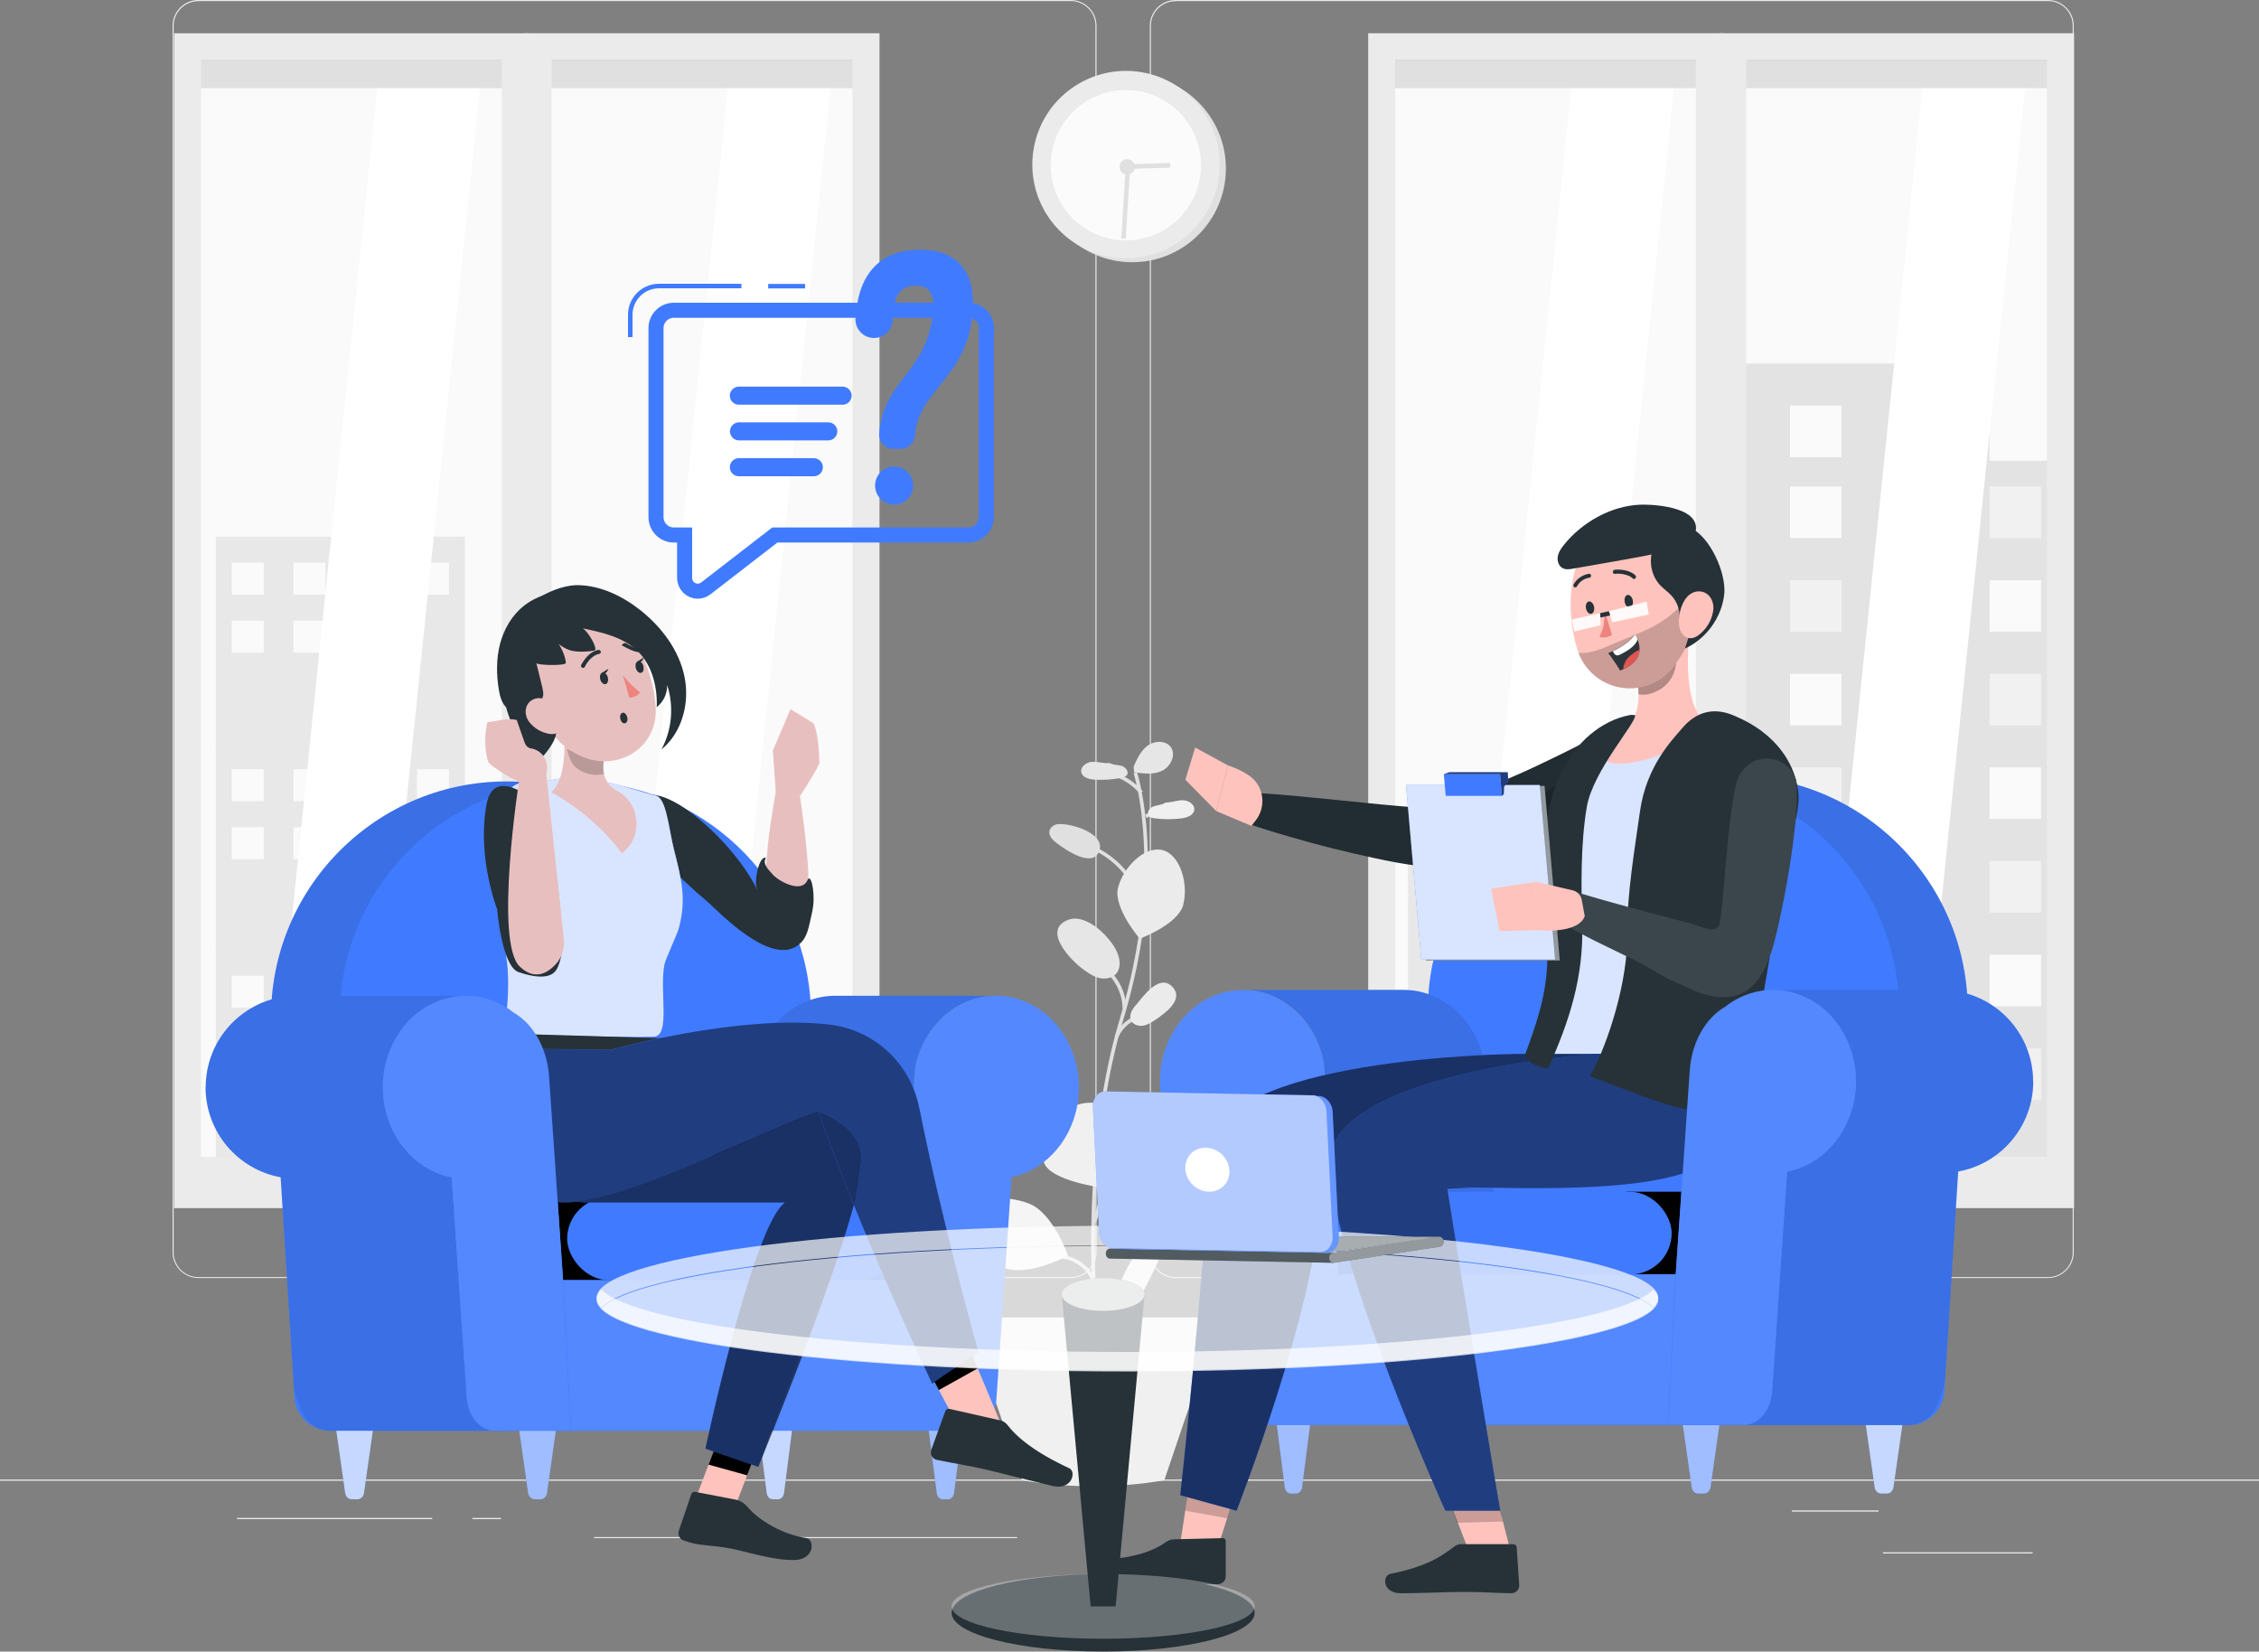 <?xml version="1.0" encoding="UTF-8"?><svg id="Layer_2" xmlns="http://www.w3.org/2000/svg" viewBox="0 0 150 109.65"><rect x="0" y="0" width="150" height="109.65" fill="#808080" stroke="none"/><defs><style>.cls-1{fill:#f0f0f0;}.cls-2,.cls-3,.cls-4,.cls-5,.cls-6,.cls-7,.cls-8,.cls-9,.cls-10{fill:#fff;}.cls-11{fill:#fafafa;}.cls-3{opacity:.9;}.cls-12,.cls-6{opacity:.5;}.cls-13,.cls-10{opacity:.6;}.cls-14{fill:#f5f5f5;}.cls-4,.cls-15{opacity:.3;}.cls-16,.cls-17,.cls-9{opacity:.2;}.cls-5,.cls-18{opacity:.1;}.cls-19{fill:#e8bfbf;}.cls-20{fill:#e0e0e0;}.cls-21{fill:#de5753;}.cls-7{opacity:.8;}.cls-8{opacity:.7;}.cls-22{fill:#e6e6e6;}.cls-23{fill:#ed847e;}.cls-17,.cls-15{isolation:isolate;}.cls-24{fill:#ebebeb;}.cls-25{fill:#407bff;}.cls-26{fill:#2e353a;}.cls-27{fill:#ffc3bd;}.cls-28{fill:#263238;}.cls-29{fill:none;stroke:#407bff;stroke-miterlimit:10;}</style></defs><g id="Plan"><g><rect class="cls-24" x="125.03" y="103.06" width="9.94" height=".08"/><rect class="cls-24" x="96.76" y="103.88" width="2.61" height=".07"/><rect class="cls-24" x="118.98" y="100.28" width="5.76" height=".08"/><rect class="cls-24" x="15.74" y="100.78" width="12.96" height=".08"/><rect class="cls-24" x="31.37" y="100.78" width="1.9" height=".08"/><rect class="cls-24" x="39.44" y="102.05" width="28.1" height=".07"/><path class="cls-24" d="m71.1,84.85H13.17c-.94,0-1.71-.77-1.71-1.71V1.71c0-.94.77-1.71,1.71-1.71h57.93c.94,0,1.71.77,1.71,1.71v81.43c0,.94-.77,1.71-1.71,1.71ZM13.17.08c-.9,0-1.64.73-1.64,1.64v81.43c0,.9.73,1.64,1.64,1.64h57.93c.9,0,1.64-.73,1.64-1.64V1.71c0-.9-.73-1.64-1.64-1.64H13.17Z"/><path class="cls-24" d="m135.99,84.85h-57.93c-.94,0-1.71-.77-1.71-1.71V1.71c0-.94.77-1.71,1.71-1.71h57.93c.94,0,1.71.77,1.71,1.71v81.43c0,.94-.77,1.71-1.71,1.71ZM78.06.08c-.9,0-1.64.73-1.64,1.64v81.43c0,.9.73,1.64,1.64,1.64h57.93c.9,0,1.64-.73,1.64-1.64V1.71c0-.9-.73-1.64-1.64-1.64h-57.93Z"/><rect class="cls-24" y="98.23" width="150" height=".08"/><rect class="cls-11" x="115.32" y="4.93" width="21.38" height="72.51"/><rect class="cls-20" x="110.52" y="30.59" width="26.72" height="46.21"/><polygon class="cls-20" points="115.65 24.14 115.65 35.73 117.76 35.73 130 35.73 132.11 35.73 132.11 24.14 115.65 24.14"/><rect class="cls-11" x="112.23" y="32.3" width="3.42" height="3.42"/><rect class="cls-11" x="118.86" y="32.3" width="3.42" height="3.42"/><rect class="cls-11" x="125.48" y="32.3" width="3.42" height="3.42"/><rect class="cls-1" x="132.11" y="32.3" width="3.42" height="3.42"/><rect class="cls-1" x="112.23" y="38.52" width="3.42" height="3.42"/><rect class="cls-1" x="118.86" y="38.52" width="3.42" height="3.42"/><rect class="cls-11" x="125.48" y="38.52" width="3.42" height="3.42"/><rect class="cls-11" x="132.11" y="38.52" width="3.42" height="3.42"/><rect class="cls-1" x="112.23" y="44.74" width="3.42" height="3.42"/><rect class="cls-11" x="118.86" y="44.74" width="3.42" height="3.42"/><rect class="cls-11" x="125.48" y="44.74" width="3.42" height="3.42"/><rect class="cls-11" x="118.86" y="26.93" width="3.42" height="3.42"/><rect class="cls-1" x="125.48" y="26.93" width="3.42" height="3.42"/><rect class="cls-1" x="132.11" y="44.74" width="3.42" height="3.42"/><rect class="cls-11" x="112.23" y="50.95" width="3.42" height="3.42"/><rect class="cls-1" x="118.86" y="50.95" width="3.42" height="3.42"/><rect class="cls-1" x="125.48" y="50.95" width="3.42" height="3.42"/><rect class="cls-11" x="132.11" y="50.95" width="3.42" height="3.42"/><rect class="cls-1" x="112.23" y="57.17" width="3.42" height="3.42"/><rect class="cls-11" x="118.86" y="57.17" width="3.42" height="3.42"/><rect class="cls-11" x="125.48" y="57.17" width="3.42" height="3.42"/><rect class="cls-1" x="132.11" y="57.17" width="3.42" height="3.42"/><rect class="cls-1" x="112.23" y="63.39" width="3.42" height="3.42"/><rect class="cls-11" x="118.86" y="63.39" width="3.42" height="3.42"/><rect class="cls-1" x="125.48" y="63.39" width="3.42" height="3.42"/><rect class="cls-11" x="132.11" y="63.39" width="3.42" height="3.42"/><rect class="cls-11" x="112.23" y="69.61" width="3.42" height="3.42"/><rect class="cls-11" x="118.86" y="69.61" width="3.42" height="3.42"/><rect class="cls-1" x="125.48" y="69.61" width="3.42" height="3.42"/><rect class="cls-1" x="132.11" y="69.61" width="3.42" height="3.42"/><rect class="cls-5" x="115.28" y="4.93" width="21.38" height="72.51"/><polygon class="cls-2" points="134.56 4.93 127.75 4.93 120.29 77.44 127.11 77.44 134.56 4.93"/><rect class="cls-20" x="115.14" y="4.01" width="21.73" height="1.84"/><rect class="cls-24" x="115.14" y="76.81" width="21.73" height="1.84"/><path class="cls-24" d="m137.72,80.21h-23.56V2.21h23.56v78Zm-21.77-1.8h19.97V4.01h-19.97v74.41Z"/><rect class="cls-11" x="92.01" y="4.93" width="21.38" height="72.51"/><rect class="cls-22" x="93.49" y="54.63" width="18.28" height="22.43"/><polygon class="cls-22" points="110.17 57.11 105.92 57.11 104.75 57.11 103.58 57.11 103.58 59.45 104.75 59.45 105.92 59.45 110.17 59.45 110.17 57.11"/><polygon class="cls-11" points="110.17 61.65 105.92 61.65 104.75 61.65 103.58 61.65 103.58 63.99 104.75 63.99 105.92 63.99 110.17 63.99 110.17 61.65"/><polygon class="cls-22" points="110.17 66.18 105.92 66.18 104.75 66.18 103.58 66.18 103.58 68.52 104.75 68.52 105.92 68.52 110.17 68.52 110.17 66.18"/><polygon class="cls-11" points="110.17 70.71 105.92 70.71 104.11 70.71 103.58 70.71 103.58 73.05 104.11 73.05 105.92 73.05 110.17 73.05 110.17 70.71"/><polygon class="cls-11" points="101.67 57.11 97.42 57.11 96.25 57.11 95.08 57.11 95.08 59.45 96.25 59.45 97.42 59.45 101.67 59.45 101.67 57.11"/><polygon class="cls-11" points="101.67 61.65 97.42 61.65 95.77 61.65 95.08 61.65 95.08 63.99 95.77 63.99 97.42 63.99 101.67 63.99 101.67 61.65"/><polygon class="cls-22" points="101.67 66.18 97.42 66.18 96.25 66.18 95.08 66.18 95.08 68.52 96.25 68.52 97.42 68.52 101.67 68.52 101.67 66.18"/><polygon class="cls-11" points="101.67 70.71 97.42 70.71 96.25 70.71 95.08 70.71 95.08 73.05 96.25 73.05 97.42 73.05 101.67 73.05 101.67 70.71"/><rect class="cls-5" x="91.94" y="4.93" width="21.38" height="72.51"/><polygon class="cls-2" points="111.25 4.93 104.43 4.93 96.98 77.44 103.79 77.44 111.25 4.93"/><rect class="cls-20" x="91.83" y="4.01" width="21.73" height="1.84"/><rect class="cls-24" x="91.83" y="76.81" width="21.73" height="1.84"/><path class="cls-24" d="m114.41,80.21h-23.56V2.21h23.56v78Zm-21.77-1.8h19.97V4.01h-19.97v74.41Z"/><rect class="cls-11" x="36" y="4.93" width="21.38" height="72.51"/><rect class="cls-5" x="35.96" y="4.93" width="21.38" height="72.51"/><polygon class="cls-2" points="55.24 4.93 48.43 4.93 40.97 77.44 47.79 77.44 55.24 4.93"/><rect class="cls-20" x="35.82" y="4.01" width="21.73" height="1.84"/><rect class="cls-24" x="35.82" y="76.81" width="21.73" height="1.84"/><path class="cls-24" d="m58.4,80.21h-23.56V2.21h23.56v78Zm-21.77-1.8h19.97V4.01h-19.97v74.41Z"/><rect class="cls-11" x="12.72" y="4.93" width="21.38" height="72.51"/><rect class="cls-22" x="14.33" y="35.63" width="16.54" height="13.88"/><rect class="cls-11" x="15.39" y="37.36" width="2.12" height="2.12"/><rect class="cls-11" x="19.49" y="37.36" width="2.12" height="2.12"/><rect class="cls-11" x="23.59" y="37.36" width="2.12" height="2.12"/><rect class="cls-11" x="27.69" y="37.36" width="2.12" height="2.12"/><rect class="cls-11" x="15.39" y="41.21" width="2.12" height="2.12"/><rect class="cls-11" x="19.49" y="41.21" width="2.12" height="2.12"/><rect class="cls-11" x="23.59" y="41.21" width="2.12" height="2.12"/><rect class="cls-22" x="27.69" y="41.21" width="2.12" height="2.12"/><rect class="cls-22" x="15.39" y="45.06" width="2.12" height="2.12"/><rect class="cls-22" x="19.49" y="45.06" width="2.12" height="2.12"/><rect class="cls-11" x="23.59" y="45.06" width="2.12" height="2.12"/><rect class="cls-22" x="27.69" y="45.06" width="2.12" height="2.12"/><rect class="cls-22" x="14.33" y="49.34" width="16.54" height="13.88"/><rect class="cls-11" x="15.39" y="51.07" width="2.12" height="2.12"/><rect class="cls-11" x="19.49" y="51.07" width="2.12" height="2.12"/><rect class="cls-11" x="23.59" y="51.07" width="2.12" height="2.12"/><rect class="cls-11" x="27.69" y="51.07" width="2.12" height="2.12"/><rect class="cls-11" x="15.39" y="54.92" width="2.12" height="2.12"/><rect class="cls-11" x="19.49" y="54.92" width="2.12" height="2.12"/><rect class="cls-11" x="23.59" y="54.92" width="2.12" height="2.12"/><rect class="cls-22" x="27.69" y="54.92" width="2.12" height="2.12"/><rect class="cls-22" x="15.39" y="58.77" width="2.12" height="2.12"/><rect class="cls-22" x="19.49" y="58.77" width="2.12" height="2.12"/><rect class="cls-11" x="23.59" y="58.77" width="2.12" height="2.12"/><rect class="cls-22" x="27.69" y="58.77" width="2.12" height="2.12"/><rect class="cls-22" x="14.33" y="63.05" width="16.54" height="13.88"/><rect class="cls-11" x="15.39" y="64.78" width="2.12" height="2.12"/><rect class="cls-11" x="19.49" y="64.78" width="2.12" height="2.12"/><rect class="cls-11" x="23.59" y="64.78" width="2.12" height="2.12"/><rect class="cls-11" x="27.69" y="64.78" width="2.12" height="2.12"/><rect class="cls-11" x="15.39" y="68.63" width="2.12" height="2.12"/><rect class="cls-11" x="19.49" y="68.63" width="2.12" height="2.12"/><rect class="cls-11" x="23.59" y="68.63" width="2.12" height="2.12"/><rect class="cls-22" x="27.69" y="68.63" width="2.12" height="2.12"/><rect class="cls-22" x="15.39" y="72.48" width="2.12" height="2.12"/><rect class="cls-22" x="19.49" y="72.48" width="2.12" height="2.12"/><rect class="cls-11" x="23.59" y="72.48" width="2.12" height="2.12"/><rect class="cls-22" x="27.69" y="72.48" width="2.12" height="2.12"/><rect class="cls-5" x="12.43" y="4.93" width="21.38" height="72.51"/><polygon class="cls-2" points="31.96 4.93 25.15 4.93 17.69 77.44 24.5 77.44 31.96 4.93"/><rect class="cls-20" x="12.54" y="4.01" width="21.73" height="1.84"/><rect class="cls-24" x="12.54" y="76.81" width="21.73" height="1.84"/><path class="cls-24" d="m35.12,80.21H11.56V2.21h23.56v78Zm-21.77-1.8h19.97V4.01H13.35v74.41Z"/><path class="cls-20" d="m73.06,89.9l-.24.03c-.02-.12-1.47-12.33,1.54-22.3,2.99-9.91.93-16.23.91-16.29l.23-.08c.02.06,2.1,6.45-.91,16.44-2.99,9.92-1.54,22.08-1.53,22.2Z"/><path class="cls-20" d="m75.69,52.7c-.52-.62-1.24-1.06-2.03-1.25l.06-.24c.84.2,1.6.67,2.16,1.33l-.19.16Z"/><rect class="cls-20" x="76.03" y="53.89" width=".8" height=".24" transform="translate(-16.68 44.59) rotate(-29.47)"/><path class="cls-20" d="m75.43,59.33c-.6-1.37-1.73-2.47-3.11-3.02l.09-.22c1.44.58,2.63,1.73,3.25,3.15l-.22.1Z"/><path class="cls-20" d="m74.78,66.96h-.24c-.01-.98-.48-1.93-1.25-2.55l.15-.19c.83.66,1.33,1.68,1.34,2.74Z"/><path class="cls-20" d="m74.24,68.91l-.23-.09c.24-.62.76-1.12,1.38-1.36l.09.23c-.56.21-1.02.67-1.24,1.22Z"/><path class="cls-20" d="m72.67,81.28l-.19-.15c.29-.36.52-1.71.64-2.44.03-.17.05-.32.07-.43l.24.05c-.02.11-.04.25-.07.42-.18,1.09-.38,2.18-.69,2.55Z"/><path class="cls-20" d="m72.53,85.16c-.31-.96-1.31-1.64-2.31-1.6v-.24c1.1-.05,2.2.71,2.54,1.76l-.23.08Z"/><rect class="cls-20" x="72.34" y="88.6" width="2.56" height=".24" transform="translate(-41.59 84.5) rotate(-48.21)"/><path class="cls-1" d="m75.59,75.24c.39,1.25-2.31,3.63-2.31,3.63,0,0-3.57-.45-3.96-1.7-.39-1.25.52-3.3,2.25-3.83,1.73-.53,3.63.65,4.02,1.9Z"/><path class="cls-24" d="m78.58,60.05c-.34,1.33-2.9,2.27-2.9,2.27,0,0-1.78-2.06-1.44-3.39.34-1.33,1.75-2.79,2.95-2.49,1.2.31,1.73,2.27,1.38,3.6Z"/><path class="cls-14" d="m68.33,79.91c1.6.62,2.59,3.46,2.59,3.46,0,0-2.64,1.43-4.25.8-1.6-.62-3.3-2.38-2.84-3.56.46-1.18,2.9-1.33,4.5-.7Z"/><path class="cls-22" d="m71.85,64.3c.34.25.69.51,1.1.62.41.11.89.04,1.17-.28.34-.4.25-1.01.03-1.48-.43-.94-2.01-2.55-3.22-2.09-1.75.66.14,2.65.92,3.23Z"/><path class="cls-24" d="m75.43,66.71c-.23.28-.47.64-.35.99.11.31.49.45.81.4.32-.05.6-.24.87-.42.62-.43,1.89-1.33,1.08-2.17-.84-.88-1.92.61-2.4,1.21Z"/><path class="cls-20" d="m70.26,54.71c-.26.03-.53.21-.58.47-.05.31.2.58.45.77.61.47,2.46,1.75,2.87.52.39-1.16-1.93-1.84-2.74-1.75Z"/><path class="cls-22" d="m73.66,50.66c-.38.04-.76-.1-1.14-.08-.38.02-.81.33-.72.7.08.34.51.46.86.48.6.04,1.21,0,1.8-.12.14-.03.29-.07.37-.18.15-.23-.09-.53-.35-.61-.26-.08-.56-.05-.8-.19h-.01Z"/><path class="cls-1" d="m77.39,53.28c.38.01.75-.15,1.14-.15s.83.28.77.66c-.06.35-.48.49-.83.54-.6.08-1.21.08-1.81,0-.14-.02-.29-.05-.38-.16-.17-.22.06-.54.31-.63.26-.1.55-.09.78-.24h.01Z"/><path class="cls-1" d="m77.01,81.47c.09-.08.2-.16.33-.16.16,0,.29.16.32.32.03.16-.01.33-.06.48-.26.87-3.17,7.15-3.84,6.02-.4-.67.58-2.88.86-3.5.56-1.21,1.37-2.3,2.39-3.16Z"/><path class="cls-22" d="m75.27,50.9c.23-.52.48-1.06.94-1.4.46-.33,1.19-.36,1.53.1.37.51,0,1.29-.57,1.57s-1.24.19-1.87.1c0-.09-.01-.19-.02-.28v-.09Z"/><path class="cls-1" d="m77.3,98.28h0c-3.1.53-6.32.53-9.42,0h0l-3.66-10.81h16.75l-3.66,10.81Z"/><circle class="cls-20" cx="75.18" cy="11.19" r="6.22"/><circle class="cls-24" cx="74.76" cy="10.93" r="6.22" transform="translate(52 82.97) rotate(-80.78)"/><path class="cls-7" d="m79.75,10.97c0,2.76-2.23,4.99-4.99,4.99s-4.99-2.23-4.99-4.99,2.23-4.99,4.99-4.99,4.99,2.23,4.99,4.99Z"/><path class="cls-20" d="m74.49,11.44c-.2-.2-.2-.52,0-.72s.52-.2.72,0c.2.2.2.52,0,.72-.2.2-.52.2-.72,0Z"/><polygon class="cls-20" points="74.76 10.91 77.7 10.82 77.71 11.13 75.04 11.21 74.75 15.85 74.45 15.83 74.76 10.91"/><path class="cls-25" d="m129.11,92.39l1.52-24.26c.57-9.01-6.59-16.63-15.62-16.63h0c-8.3,0-15.16,6.48-15.62,14.77l-1.6,28.33h28.96c1.25,0,2.28-.97,2.36-2.21Z"/><path class="cls-18" d="m129.16,91.51l1.47-23.38c.57-9.01-6.59-16.63-15.62-16.63h0c-8.3,0-15.16,6.48-15.62,14.77l-1.6,28.33h28.08c1.74,0,3.18-1.35,3.29-3.09Z"/><path class="cls-25" d="m124.41,94.6l1.66-26.47c.57-9.01-6.59-16.63-15.62-16.63h0c-8.3,0-15.16,6.48-15.62,14.77l-1.6,28.33h31.17Z"/><path class="cls-25" d="m124.9,99.16h.4c.2,0,.39-.17.43-.41l.59-4.15h-2.43l.59,4.15c.03.23.22.41.43.41Z"/><path class="cls-8" d="m124.9,99.16h.4c.2,0,.39-.17.43-.41l.59-4.15h-2.43l.59,4.15c.03.23.22.41.43.41Z"/><path class="cls-25" d="m85.71,99.16h.36c.18,0,.36-.17.39-.41l.53-4.15h-2.21l.53,4.15c.03.23.2.41.39.41Z"/><path class="cls-6" d="m85.71,99.16h.36c.18,0,.36-.17.39-.41l.53-4.15h-2.21l.53,4.15c.03.23.2.41.39.41Z"/><path class="cls-25" d="m96.99,99.16h.36c.18,0,.36-.17.39-.41l.53-4.15h-2.21l.53,4.15c.03.23.2.41.39.41Z"/><path class="cls-8" d="m96.99,99.16h.36c.18,0,.36-.17.39-.41l.53-4.15h-2.21l.53,4.15c.03.23.2.41.39.41Z"/><path class="cls-25" d="m112.75,99.16h.4c.2,0,.39-.17.43-.41l.59-4.15h-2.43l.59,4.15c.03.23.22.41.43.41Z"/><path class="cls-6" d="m112.75,99.16h.4c.2,0,.39-.17.43-.41l.59-4.15h-2.43l.59,4.15c.03.23.22.41.43.41Z"/><path class="cls-25" d="m99.55,84.6h-10.67l-.71-10.28-.15-2.21h0s-.07-1.02-.07-1.02c-.02-.27-.06-.54-.1-.8-.01-.06-.03-.12-.04-.18,0-.04-.02-.09-.03-.13-.3-1.08-.87-2.03-1.62-2.76-.9-.87-2.06-1.42-3.33-1.5h10.03c.11,0,.22,0,.33,0,1.39,0,2.66.57,3.63,1.51.75.73,1.32,1.68,1.62,2.76.01.04.03.08.03.13.07.31.12.64.14.97l.07,1.02h0s.86,12.5.86,12.5Z"/><path class="cls-18" d="m99.55,84.6h-10.67l-.71-10.28-.15-2.21h0s-.07-1.02-.07-1.02c-.02-.27-.06-.54-.1-.8-.01-.06-.03-.12-.04-.18,0-.04-.02-.09-.03-.13-.3-1.08-.87-2.03-1.62-2.76-.9-.87-2.06-1.42-3.33-1.5h10.03c.11,0,.22,0,.33,0,1.39,0,2.66.57,3.63,1.51.75.73,1.32,1.68,1.62,2.76.01.04.03.08.03.13.07.31.12.64.14.97l.07,1.02h0s.86,12.5.86,12.5Z"/><path d="m108,79.12h4.29c1.04,0,1.89.66,1.89,1.47v2.53c0,.81-.84,1.47-1.89,1.47h-4.29v-5.48Z"/><rect class="cls-25" x="88.88" y="79.12" width="22.12" height="5.48" rx="2.74" ry="2.74" transform="translate(199.88 163.73) rotate(-180)"/><path class="cls-25" d="m135.01,71.8c0,3-2.18,5.5-5.04,5.99l-1.11,14.62c-.1,1.24-1,2.2-2.08,2.2h-11.77c1.08,0,1.98-.95,2.08-2.2l.59-7.8.51-6.82c1.9-.33,3.51-1.54,4.36-3.2.06-.11.11-.22.16-.33.34-.75.52-1.58.52-2.46,0-.42-.04-.84-.13-1.24-.03-.16-.07-.33-.12-.48-.22-.73-.56-1.39-1.01-1.98h0c-.56-.73-1.28-1.32-2.1-1.73-.82-.41-1.74-.64-2.72-.64h11.77c.62,0,1.23.1,1.8.27.32.1.63.22.92.37.82.41,1.54,1,2.1,1.73h0c.79,1.03,1.26,2.31,1.26,3.7Z"/><path class="cls-18" d="m135.01,71.8c0,3-2.18,5.5-5.04,5.99l-1.11,14.62c-.1,1.24-1,2.2-2.08,2.2h-11.77c1.08,0,1.98-.95,2.08-2.2l.59-7.8.51-6.82c1.9-.33,3.51-1.54,4.36-3.2.06-.11.11-.22.16-.33.34-.75.52-1.58.52-2.46,0-.42-.04-.84-.13-1.24-.03-.16-.07-.33-.12-.48-.22-.73-.56-1.39-1.01-1.98h0c-.56-.73-1.28-1.32-2.1-1.73-.82-.41-1.74-.64-2.72-.64h11.77c.62,0,1.23.1,1.8.27.32.1.63.22.92.37.82.41,1.54,1,2.1,1.73h0c.79,1.03,1.26,2.31,1.26,3.7Z"/><path class="cls-25" d="m123.24,71.8c0,3-1.98,5.5-4.57,5.99l-1,14.62c-.09,1.24-.9,2.2-1.88,2.2h-31.42c-.98,0-1.8-.95-1.88-2.2l-1-14.64c-2.54-.53-4.47-3-4.47-5.97,0-1.31.38-2.52,1.02-3.51.52-.81,1.22-1.48,2.03-1.92.74-.41,1.58-.64,2.46-.64,1.39,0,2.66.57,3.63,1.51.75.73,1.32,1.68,1.62,2.76.01.04.03.08.03.13.07.31.12.64.14.97l.07,1.02h0s.86,12.5.86,12.5h22.39l.93-13.51c.13-1.91,1.06-3.5,2.35-4.25.81-.64,1.8-1.04,2.85-1.11.11-.01.22-.01.33-.01.86,0,1.67.22,2.39.61.02,0,.04.02.07.03.75.41,1.4,1,1.91,1.73h0c.71,1.03,1.14,2.31,1.14,3.7Z"/><path class="cls-5" d="m110.75,94.6h-26.39c-.98,0-1.8-.95-1.88-2.2l-1-14.64c-2.54-.53-4.47-3-4.47-5.97,0-1.31.38-2.52,1.02-3.51.52-.81,1.22-1.48,2.03-1.92.74-.41,1.58-.64,2.46-.64,1.39,0,2.66.57,3.63,1.51.75.73,1.32,1.68,1.62,2.76.01.04.03.08.03.13.07.31.12.64.14.97l.07,1.02h0s.86,12.5.86,12.5h22.39l-.52,10Z"/><path class="cls-28" d="m107.33,53.03c-.52.29-1,.55-1.49.8-.49.25-.99.49-1.49.72-1.01.46-2.03.9-3.08,1.28-1.06.4-2.14.74-3.23,1.02-1.14.31-2.3.51-3.47.62l-.25.02h-.12c-1.06-.13-2-.32-2.94-.52-.94-.2-1.88-.42-2.8-.65s-1.84-.48-2.76-.75c-.92-.26-1.83-.54-2.74-.85l.42-2.08c1.89.12,3.77.31,5.64.5l2.79.28c.92.09,1.86.17,2.68.2h-.36c.94-.16,1.87-.39,2.78-.69.94-.31,1.88-.64,2.82-1.05.94-.4,1.87-.81,2.79-1.26.47-.22.93-.45,1.38-.67.45-.22.93-.46,1.34-.68l2.09,3.74Z"/><path class="cls-18" d="m107.33,53.03c-.52.29-1,.55-1.49.8-.49.25-.99.49-1.49.72-1.01.46-2.03.9-3.08,1.28-1.06.4-2.14.74-3.23,1.02-1.14.31-2.3.51-3.47.62l-.25.02h-.12c-1.06-.13-2-.32-2.94-.52-.94-.2-1.88-.42-2.8-.65s-1.84-.48-2.76-.75c-.92-.26-1.83-.54-2.74-.85l.42-2.08c1.89.12,3.77.31,5.64.5l2.79.28c.92.09,1.86.17,2.68.2h-.36c.94-.16,1.87-.39,2.78-.69.94-.31,1.88-.64,2.82-1.05.94-.4,1.87-.81,2.79-1.26.47-.22.93-.45,1.38-.67.45-.22.93-.46,1.34-.68l2.09,3.74Z"/><path class="cls-27" d="m82.99,51.53c-.7-.5-1.45-.71-1.45-.71l-.78,3.03,2.33.98.26-.32c.75-.92.6-2.29-.36-2.98Z"/><polygon class="cls-27" points="80.76 53.85 81.54 50.82 79.36 49.63 78.71 51.77 80.76 53.85"/><path class="cls-17" d="m100.02,56.1h.08s.04,0,.04,0c1.15-.12,4.51-.69,6.95-3.09-.37-.7-.86-1.25-1.47-1.37-1.68-.31-3.74.9-5.6,4.46Z"/><path class="cls-25" d="m101.99,71.79c2.87-7.76.98-14.9,1.34-18.85.19-2,1.67-3.64,3.64-4.01,1.96-.38,4.39-.8,6.7-1.12.22-.03.45-.04.67-.04,2.5.03,4.51,2.09,4.47,4.6-.2,11.71-3.95,19.42-3.95,19.42l-6.06-.03-6.82.03Z"/><path class="cls-7" d="m101.99,71.79c2.87-7.76.98-14.9,1.34-18.85.19-2,1.67-3.64,3.64-4.01,1.96-.38,4.39-.8,6.7-1.12.22-.03.45-.04.67-.04,2.5.03,4.51,2.09,4.47,4.6-.2,11.71-3.95,19.42-3.95,19.42l-6.06-.03-6.82.03Z"/><polygon class="cls-27" points="79.01 98.28 78.24 103.33 80.68 103.33 82.28 98.28 79.01 98.28"/><path class="cls-28" d="m77.93,102.2l3.26-.08c.11,0,.2.07.2.18v2.39c0,.26-.25.48-.53.49-1.13,0-1.67-.04-3.11,0-1.54,0-3.06-.11-4.56-.3-1.16-.2-.85-1.29-.32-1.31,2.37-.09,3.7-.58,4.55-1.19.15-.11.33-.17.51-.18Z"/><polygon class="cls-16" points="78.7 100.3 79.01 98.28 82.28 98.28 81.49 100.8 78.7 100.3"/><path class="cls-25" d="m100.49,69.98s-19.84.2-20.15,6.48c-.44,9.04-1.97,22.81-1.97,22.81l3.74,1.03s5.34-13.66,5.55-20.72c5.58-1.11,19.93,0,21.62-3.67.83-1.91,1.04-3.95.64-5.94h-9.43Z"/><path class="cls-13" d="m100.49,69.98s-19.84.2-20.15,6.48c-.44,9.04-1.97,22.81-1.97,22.81l3.74,1.03s5.34-13.66,5.55-20.72c5.58-1.11,19.93,0,21.62-3.67.83-1.91,1.04-3.95.64-5.94h-9.43Z"/><polygon class="cls-27" points="96.47 100.23 97.79 103.65 100.47 103.65 99.55 100.05 96.47 100.23"/><polygon class="cls-16" points="99.79 101.02 99.28 98.39 95.9 98.81 96.76 101.1 99.79 101.02"/><path class="cls-28" d="m97.07,102.52h3.41c.12,0,.22.08.23.19,0,0,0,0,0,0l.17,2.56c0,.28-.24.51-.53.51-1.19-.02-1.76-.09-3.26-.09-.92,0-2.79.09-4.06.09s-1.24-1.19-.7-1.29c2.43-.49,3.37-1.16,4.22-1.8.15-.11.33-.18.53-.18Z"/><path class="cls-25" d="m105.84,69.98s-18,1.22-17.56,7.5c.48,6.88,7.69,22.82,7.69,22.82h3.64s-2.42-14.47-3.52-21.48c5.08,0,16.84.77,18.53-2.91.83-1.91,1.04-3.95.63-5.94h-9.42Z"/><path class="cls-12" d="m105.84,69.98s-18,1.22-17.56,7.5c.48,6.88,7.69,22.82,7.69,22.82h3.64s-2.42-14.47-3.52-21.48c5.08,0,16.84.77,18.53-2.91.83-1.91,1.04-3.95.63-5.94h-9.42Z"/><path class="cls-27" d="m108.56,44.54c.42,1.6.55,3.59-1.69,4.42-.62.99-.93,2.03,1.47,1.66,1.9-.25,3.64-1.23,4.83-2.73-1.43-1.25-1.17-5.1-.81-7.27l-3.79,3.91Z"/><path class="cls-28" d="m108.31,47.46c-2.05.35-3.74,1.94-4.65,3.82-.91,1.88-1.12,4.01-1.11,6.09.02,2.08.25,4.16.2,6.25-.06,2.41-.64,4.1-1.47,6.36,0,.54.81.84,1.5.98,1.43-3.13,2.38-6.12,2.28-9.56-.07-2.5-.11-5.34.3-7.8.4-2.43,3.35-5.67,3.21-6.12l-.26-.02Z"/><path class="cls-15" d="m110.31,45.72c-.49.32-1.06.49-1.52.37,0-.39-.02-.78-.08-1.16l2.48-2.04c.06.27.09.53.11.8.04.8-.31,1.59-.99,2.03Z"/><path class="cls-27" d="m106.6,35.07c-2.63,1.48-2.65,5.68-1.84,8.11.23.72.68,1.34,1.28,1.79,1.61,1.21,3.89.88,5.09-.73,1.28-1.62,1.1-3.26,1.04-6.08-.07-2.81-2.93-4.58-5.56-3.1Z"/><path class="cls-17" d="m107.44,42.61c-.85.36-1.77.83-2.63.73.24.65.66,1.21,1.22,1.63,1.61,1.21,3.89.88,5.09-.73,1.05-1.33,1.38-2.23,1.07-4.65-1.64,1.93-2.94,2.25-4.75,3.02Z"/><path class="cls-28" d="m109.98,36c-.57.87-.45,2.12.27,2.87.24.25.53.44.76.7.35.39.54.93.52,1.46.09-.69.73-1.26,1.42-1.27-.36,1.1-.71,2.2-1.07,3.3,1.41-.64,2.44-2.06,2.61-3.6.23-2.12-2.4-6.69-4.5-3.46Z"/><path class="cls-28" d="m103.86,36.16c-.19.23-.37.49-.42.78-.05.29.05.64.32.78.21.11.47.08.71.03.8-.14,1.6-.28,2.4-.42,1.37-.24,2.75-.48,4.1-.8.61-.15,1.29-.37,1.53-.95.78-1.87-2.54-2.12-3.65-2.07-1.9.09-3.81,1.18-4.99,2.65Z"/><path class="cls-27" d="m112.58,39.29c-.79.18-1.12,1.31-1.1,2.03,0,.82.61,1.36,1.29.86.52-.38.87-.95.98-1.58.14-.78-.39-1.49-1.18-1.31Z"/><path class="cls-23" d="m107.03,42.15s-.45.3-.82.12c.3-.68.26-.52.36-1.68l.46,1.55Z"/><path class="cls-28" d="m108.41,38.4c-.23-.25-.84-.35-1.17-.3h0s0,0,0,0c-.07.01-.14-.04-.15-.11,0-.07.04-.14.11-.16.42-.06,1.12.06,1.4.38,0,0,0,0,0,0,.05.06.04.14-.01.19-.02.02-.04.03-.06.04-.05,0-.09,0-.12-.04Z"/><path class="cls-28" d="m104.53,38.98s0,0,0,0c-.06-.04-.07-.12-.04-.18.21-.38.6-.64,1.03-.71,0,0,0,0,0,0,.07,0,.13.06.13.13,0,.08-.05.14-.13.14-.34.05-.64.26-.81.57-.02.04-.06.06-.11.07-.03,0-.05,0-.07-.02Z"/><path class="cls-26" d="m106.79,43.37c.33.39.79,1.15.79,1.15.06-.03.13-.05.19-.08.84-.37,1.08-.87,1.1-1.33,0-.25-.06-.48-.14-.66-.08-.21-.18-.35-.18-.35-.3.52-1.06.93-1.47,1.13-.17.09-.29.13-.29.13Z"/><path class="cls-2" d="m107.08,43.24l.12.17c.07.1.2.13.31.08.62-.29,1.04-.61,1.19-.94.03-.06.02-.14,0-.2-.07-.15-.14-.24-.14-.24-.3.52-1.06.93-1.47,1.13Z"/><path class="cls-21" d="m107.78,44.45c.84-.37,1.08-.87,1.1-1.33-.28.14-.6.34-.84.63-.18.22-.24.47-.26.7Z"/><path class="cls-28" d="m105.5,39.93c-.15.03-.23.24-.19.46s.2.39.35.36c.15-.03.23-.24.19-.46-.04-.22-.2-.38-.35-.36Z"/><path class="cls-28" d="m108.07,39.5c-.15.03-.23.24-.19.46.04.23.2.39.35.36.15-.03.23-.24.19-.46-.04-.22-.2-.38-.35-.36Z"/><polygon class="cls-3" points="104.36 41.13 106.25 40.71 106.29 41.51 104.53 41.93 104.36 41.13"/><polygon class="cls-3" points="106.83 40.58 107.06 41.32 109.48 40.8 109.34 39.94 106.83 40.58"/><polygon class="cls-28" points="106.27 41 106.25 40.71 106.83 40.58 106.92 40.86 106.27 41"/><path class="cls-28" d="m105.58,71.45s3.42,1.32,4.2,1.58c.92.31,1.85.62,2.81.65.96.03,1.97-.25,2.66-.99.82-.87,1.07-2.19,1.28-3.43.63-3.64,1.25-7.28,1.88-10.92.31-1.79,1.09-4.49,1.02-5.52-.12-1.89-1.33-4.12-4.39-5.35-1.19-.48-2.37-.29-3.37.91-.6.72-2.34,2.44-2.77,5.47-.34,2.43-.88,5.58-.84,8.05.04,3.24-1.25,7.33-2.48,9.55Z"/><path class="cls-28" d="m119.26,51.82c.35,3.16-1.4,11.13-1.74,11.61-1.43,4.62-5.37,2.13-5.94,1.92-.99-.37-2-1.08-2.95-1.56-1.83-.91-3.57-1.64-5.27-2.78l.96-1.9c1.87.64,7.16,2,8.03,2.22.38.1,1.85.87,1.84-.15.21-.34.5-6.94,1.13-9.27.07-.26.2-.51.37-.72l.06-.07c1.02-1.28,3.06-.88,3.52.7h0Z"/><path class="cls-5" d="m119.26,51.82c.35,3.16-1.4,11.13-1.74,11.61-1.43,4.62-5.37,2.13-5.94,1.92-.99-.37-2-1.08-2.95-1.56-1.83-.91-3.57-1.64-5.27-2.78l.96-1.9c1.87.64,7.16,2,8.03,2.22.38.1,1.85.87,1.84-.15.21-.34.5-6.94,1.13-9.27.07-.26.2-.51.37-.72l.06-.07c1.02-1.28,3.06-.88,3.52.7h0Z"/><polygon class="cls-28" points="103.57 63.77 94.69 63.77 93.68 52.18 102.56 52.18 103.57 63.77"/><polygon class="cls-6" points="103.57 63.77 94.69 63.77 93.68 52.18 102.56 52.18 103.57 63.77"/><polygon class="cls-25" points="103.26 63.71 94.38 63.71 93.36 52.12 102.24 52.12 103.26 63.71"/><polygon class="cls-7" points="103.26 63.71 94.38 63.71 93.36 52.12 102.24 52.12 103.26 63.71"/><polygon class="cls-25" points="99.73 52.84 96 52.84 95.87 51.4 99.61 51.4 99.73 52.84"/><polygon class="cls-25" points="95.87 51.4 96.24 51.27 100.11 51.27 100.16 51.89 99.87 52.22 99.85 52.72 99.73 52.84 99.61 51.4 95.87 51.4"/><polygon class="cls-12" points="95.87 51.4 96.24 51.27 100.11 51.27 100.16 51.89 99.87 52.22 99.85 52.72 99.73 52.84 99.61 51.4 95.87 51.4"/><path class="cls-27" d="m105.03,59.75l.2,1.08c-.48,1.25-3.23.92-3.23.92v-3.2s2.42.56,2.42.56c.31.07.55.32.61.63Z"/><polygon class="cls-27" points="101.99 58.55 102.01 61.76 99.57 61.82 99.01 59 101.99 58.55"/><path class="cls-25" d="m111.27,84.6l.93-13.51c.13-1.91,1.06-3.5,2.35-4.25.81-.64,1.8-1.04,2.85-1.11.11-.01.22-.01.33-.01.86,0,1.67.22,2.39.61.02,0,.04.02.07.03.75.41,1.4,1,1.91,1.73h0c.71,1.03,1.14,2.31,1.14,3.7,0,3-1.98,5.5-4.57,5.99l-1,14.62c-.09,1.24-.9,2.2-1.88,2.2h-5.03l.52-10Z"/><path class="cls-5" d="m111.27,84.6l.93-13.51c.13-1.91,1.06-3.5,2.35-4.25.81-.64,1.8-1.04,2.85-1.11.11-.01.22-.01.33-.01.86,0,1.67.22,2.39.61.02,0,.04.02.07.03.75.41,1.4,1,1.91,1.73h0c.71,1.03,1.14,2.31,1.14,3.7,0,3-1.98,5.5-4.57,5.99l-1,14.62c-.09,1.24-.9,2.2-1.88,2.2h-5.03l.52-10Z"/><path class="cls-29" d="m65.49,21.79v12.54c0,.65-.53,1.19-1.18,1.19h-12.86l-4.59,3.55c-.15.11-.34.18-.52.18-.49,0-.88-.39-.88-.88v-2.85h-.72c-.65,0-1.18-.53-1.18-1.19v-12.55c0-.65.53-1.18,1.18-1.18h19.58c.65,0,1.18.53,1.18,1.18Z"/><rect class="cls-25" x="51.01" y="18.85" width="2.45" height=".3"/><path class="cls-25" d="m42,22.38h-.3v-1.48c0-1.14.92-2.06,2.06-2.06h5.47v.3h-5.47c-.97,0-1.76.79-1.76,1.76v1.48Z"/><path class="cls-25" d="m59.33,29.8c-.55,0-1-.47-.95-1.02,0,0,0,0,0-.01.32-3.66,3.22-3.99,3.58-8.15.1-1.2-.33-1.65-1.17-1.65s-1.35.45-1.46,1.65l-.06.69c-.06.64-.59,1.13-1.23,1.13h0c-.73,0-1.3-.62-1.23-1.35l.03-.3c.23-2.68,1.68-4.21,4.24-4.21s3.74,1.53,3.5,4.21c-.38,4.35-3.55,5.02-3.82,8.08,0,.01,0,.03,0,.04-.04.5-.45.89-.95.89h-.48Zm1.3,2.54h0c-.06.66-.6,1.16-1.26,1.16h0c-.74,0-1.32-.63-1.26-1.37h0c.06-.66.6-1.16,1.26-1.16h0c.74,0,1.32.63,1.26,1.37Z"/><path class="cls-25" d="m55.95,26.87h-6.89c-.33,0-.6-.27-.6-.6s.27-.6.6-.6h6.89c.33,0,.6.27.6.6s-.27.6-.6.6Z"/><path class="cls-25" d="m55,29.24h-5.93c-.33,0-.6-.27-.6-.6s.27-.6.6-.6h5.93c.33,0,.6.27.6.6s-.27.6-.6.6Z"/><path class="cls-25" d="m54.04,31.62h-4.98c-.33,0-.6-.27-.6-.6s.27-.6.6-.6h4.98c.33,0,.6.27.6.6s-.27.6-.6.6Z"/><path class="cls-25" d="m39.92,80.57h-4.38c-1.07,0-1.93.67-1.93,1.51v2.59c0,.83.86,1.51,1.93,1.51h4.38v-5.61Z"/><path class="cls-25" d="m19.55,92.77l-1.52-24.26c-.57-9.01,6.59-16.63,15.62-16.63h0c8.3,0,15.16,6.48,15.62,14.77l1.6,28.33h-28.96c-1.25,0-2.28-.97-2.36-2.21Z"/><path class="cls-18" d="m19.5,91.9l-1.47-23.38c-.57-9.01,6.59-16.63,15.62-16.63h0c8.3,0,15.16,6.48,15.62,14.77l1.6,28.33h-28.08c-1.74,0-3.18-1.35-3.29-3.09Z"/><path class="cls-25" d="m24.25,94.99l-1.66-26.47c-.57-9.01,6.59-16.63,15.62-16.63h0c8.3,0,15.16,6.48,15.62,14.77l1.6,28.33h-31.17Z"/><path class="cls-25" d="m23.75,99.54h-.4c-.2,0-.39-.17-.43-.41l-.59-4.15h2.43l-.59,4.15c-.03.23-.22.41-.43.41Z"/><path class="cls-8" d="m23.75,99.54h-.4c-.2,0-.39-.17-.43-.41l-.59-4.15h2.43l-.59,4.15c-.03.23-.22.41-.43.41Z"/><path class="cls-25" d="m62.95,99.54h-.36c-.18,0-.36-.17-.39-.41l-.53-4.15h2.21l-.53,4.15c-.03.23-.2.41-.39.41Z"/><path class="cls-6" d="m62.95,99.54h-.36c-.18,0-.36-.17-.39-.41l-.53-4.15h2.21l-.53,4.15c-.03.23-.2.41-.39.41Z"/><path class="cls-25" d="m51.66,99.54h-.36c-.18,0-.36-.17-.39-.41l-.53-4.15h2.21l-.53,4.15c-.03.23-.2.41-.39.41Z"/><path class="cls-8" d="m51.66,99.54h-.36c-.18,0-.36-.17-.39-.41l-.53-4.15h2.21l-.53,4.15c-.03.23-.2.41-.39.41Z"/><path class="cls-25" d="m35.9,99.54h-.4c-.2,0-.39-.17-.43-.41l-.59-4.15h2.43l-.59,4.15c-.03.23-.22.41-.43.41Z"/><path class="cls-6" d="m35.9,99.54h-.4c-.2,0-.39-.17-.43-.41l-.59-4.15h2.43l-.59,4.15c-.03.23-.22.41-.43.41Z"/><path class="cls-25" d="m49.11,84.99h10.67l.71-10.28.15-2.21h0s.07-1.02.07-1.02c.02-.27.06-.54.1-.8.01-.06.03-.12.04-.18,0-.04.02-.09.03-.13.3-1.08.87-2.03,1.62-2.76.9-.87,2.06-1.42,3.33-1.5h-10.03c-.11,0-.22,0-.33,0-1.39,0-2.66.57-3.63,1.51-.75.73-1.32,1.68-1.62,2.76-.01.04-.03.08-.03.13-.07.31-.12.64-.14.97l-.07,1.02h0s-.86,12.5-.86,12.5Z"/><path class="cls-18" d="m49.11,84.99h10.67l.71-10.28.15-2.21h0s.07-1.02.07-1.02c.02-.27.06-.54.1-.8.01-.06.03-.12.04-.18,0-.04.02-.09.03-.13.3-1.08.87-2.03,1.62-2.76.9-.87,2.06-1.42,3.33-1.5h-10.03c-.11,0-.22,0-.33,0-1.39,0-2.66.57-3.63,1.51-.75.73-1.32,1.68-1.62,2.76-.01.04-.03.08-.03.13-.07.31-.12.64-.14.97l-.07,1.02h0s-.86,12.5-.86,12.5Z"/><path d="m40.66,79.51h-4.29c-1.04,0-1.89.66-1.89,1.47v2.53c0,.81.84,1.47,1.89,1.47h4.29v-5.48Z"/><rect class="cls-25" x="37.66" y="79.51" width="22.12" height="5.48" rx="2.74" ry="2.74"/><path class="cls-25" d="m13.65,72.18c0,3,2.18,5.5,5.04,5.99l1.11,14.62c.1,1.24,1,2.2,2.08,2.2h11.77c-1.08,0-1.98-.95-2.08-2.2l-.59-7.8-.51-6.82c-1.9-.33-3.51-1.54-4.36-3.2-.06-.11-.11-.22-.16-.33-.34-.75-.52-1.58-.52-2.46,0-.42.04-.84.13-1.24.03-.16.07-.33.12-.48.22-.73.56-1.39,1.01-1.98h0c.56-.73,1.28-1.32,2.1-1.73.82-.41,1.74-.64,2.72-.64h-11.77c-.62,0-1.23.1-1.8.27-.32.1-.63.22-.92.37-.82.41-1.54,1-2.1,1.73h0c-.79,1.03-1.26,2.31-1.26,3.7Z"/><path class="cls-18" d="m13.65,72.18c0,3,2.18,5.5,5.04,5.99l1.11,14.62c.1,1.24,1,2.2,2.08,2.2h11.77c-1.08,0-1.98-.95-2.08-2.2l-.59-7.8-.51-6.82c-1.9-.33-3.51-1.54-4.36-3.2-.06-.11-.11-.22-.16-.33-.34-.75-.52-1.58-.52-2.46,0-.42.04-.84.13-1.24.03-.16.07-.33.12-.48.22-.73.56-1.39,1.01-1.98h0c.56-.73,1.28-1.32,2.1-1.73.82-.41,1.74-.64,2.72-.64h-11.77c-.62,0-1.23.1-1.8.27-.32.1-.63.22-.92.37-.82.41-1.54,1-2.1,1.73h0c-.79,1.03-1.26,2.31-1.26,3.7Z"/><path class="cls-25" d="m25.42,72.18c0,3,1.98,5.5,4.57,5.99l1,14.62c.09,1.24.9,2.2,1.88,2.2h31.42c.98,0,1.8-.95,1.88-2.2l1-14.64c2.54-.53,4.47-3,4.47-5.97,0-1.31-.38-2.52-1.02-3.51-.52-.81-1.22-1.48-2.03-1.92-.74-.41-1.58-.64-2.46-.64-1.39,0-2.66.57-3.63,1.51-.75.73-1.32,1.68-1.62,2.76-.01.04-.03.08-.03.13-.07.31-.12.64-.14.97l-.07,1.02h0s-.86,12.5-.86,12.5h-22.39l-.93-13.51c-.13-1.91-1.06-3.5-2.35-4.25-.81-.64-1.8-1.04-2.85-1.11-.11-.01-.22-.01-.33-.01-.86,0-1.67.22-2.39.61-.02,0-.04.02-.07.03-.75.41-1.4,1-1.91,1.73h0c-.71,1.03-1.14,2.31-1.14,3.7Z"/><path class="cls-5" d="m37.91,94.99h26.39c.98,0,1.8-.95,1.88-2.2l1-14.64c2.54-.53,4.47-3,4.47-5.97,0-1.31-.38-2.52-1.02-3.51-.52-.81-1.22-1.48-2.03-1.92-.74-.41-1.58-.64-2.46-.64-1.39,0-2.66.57-3.63,1.51-.75.73-1.32,1.68-1.62,2.76-.01.04-.03.08-.03.13-.07.31-.12.64-.14.97l-.07,1.02h0s-.86,12.5-.86,12.5h-22.39l.52,10Z"/><polygon class="cls-27" points="45.94 100.15 48.5 100.86 50.79 94.84 48.24 94.13 45.94 100.15"/><path class="cls-28" d="m49.64,100.06c-.2-.26-.5-.44-.82-.5l-2.64-.51c-.12-.03-.25.04-.28.16l-.82,2.4c-.1.27.05.58.32.67,0,0,.01,0,.02,0,.97.38,1.63.25,3.15.54.94.18,2.9.81,4.22.75,1.31-.05,1.31-1.35.76-1.45-1.96-.31-3.46-1.49-3.91-2.08Z"/><polygon points="50.8 94.85 49.61 97.95 47.05 97.24 48.23 94.13 50.8 94.85"/><path class="cls-25" d="m42.26,72.03s15.41-.08,14.93,5.08c-.32,3.48-2,7.15-3.3,10.69-1.89,5.13-3.53,9.59-3.53,9.59l-3.51-1.21s3.15-14.83,5.28-16.34h-13.03c-4.31,0-6.17-4.73-1.98-10.25,2.57,0,5.15,2.46,5.15,2.46Z"/><path class="cls-13" d="m42.26,72.03s15.41-.08,14.93,5.08c.24,3.21-6.84,20.28-6.84,20.28l-3.51-1.21s3.15-14.83,5.28-16.34h-13.03c-4.31,0-6.17-4.73-1.98-10.25,2.57,0,5.15,2.46,5.15,2.46Z"/><path class="cls-28" d="m53.12,62.65c-1.89,1.73-5.62-2.37-6.22-2.85-1.28-1.05-5.06-4.57-4.86-5.8.59-3.6,6.5,1.5,8.21,5.02l2.87,3.63Z"/><path class="cls-25" d="m36.53,51.81c-.95.2-1.98-.14-2.65.56-.67.7-.95,1.7-1.05,2.66-.14,1.34.04,2.7.21,4.04.21,1.62.42,3.25.63,4.87.14,1.11.07,2.92-.15,4.01h0c-.06.29.11.59.37.71,0,0,7.38.25,9.52.17,1.14-.04.36-3.04.71-4.79.08-.39.84-1.99.95-2.4.53-1.94.18-3.27-.31-5.21-.36-1.41-.5-3.45-1.22-3.61-1.28-.28-4.36-1.58-7-1.02Z"/><path class="cls-7" d="m36.53,51.81c-.95.2-1.98-.14-2.65.56-.67.7-.95,1.7-1.05,2.66-.14,1.34.04,2.7.21,4.04.21,1.62.42,3.25.63,4.87.14,1.11.07,2.92-.15,4.01h0c-.06.29.11.59.37.71,0,0,7.38.25,9.52.17,1.14-.04.36-3.04.71-4.79.08-.39.84-1.99.95-2.4.53-1.94.18-3.27-.31-5.21-.36-1.41-.5-3.45-1.22-3.61-1.28-.28-4.36-1.58-7-1.02Z"/><path class="cls-28" d="m35.47,53.2c-.1-.15-2.69-2.33-3.16.19-.66,3.51.7,6.97.7,6.97,0,0,.31,3.8,1.42,4.18s2.16.47,2.53-.18c.37-.65.37-1.62.37-1.62,0,0-.13-6.92-1.85-9.54Z"/><path class="cls-19" d="m37.27,46.99c.27,1.62.49,4.57-.66,5.61,0,0,2.83,1.48,4.68,4.06,1.07-.85,1.08-1.92.86-2.73-.17-.63-.62-1.12-1.19-1.44-1.1-.6-.99-1.73-.69-2.8l-2.99-2.71Z"/><path class="cls-17" d="m37.64,49.74l1.05.4c.45.17.93.25,1.42.23h0c-.03.23-.12.72,0,1-.65.24-1.68-.08-2.09-.67-.17-.23-.3-.68-.38-.96Z"/><polygon class="cls-27" points="63.78 94.98 66.65 94.98 63.64 87.79 61.7 91.09 63.78 94.98"/><path class="cls-28" d="m66.41,94.3l-3.36-.76c-.12-.03-.24.03-.28.15l-.94,2.59c-.08.27.08.56.35.64,0,0,.01,0,.02,0,1.18.25,1.76.31,3.24.64.91.21,3.22.81,4.47,1.1,1.26.29,1.59-.95,1.09-1.18-2.24-1.04-3.46-2.03-4.11-2.88-.12-.15-.28-.26-.47-.3Z"/><polygon points="63.64 87.79 64.92 90.85 62.34 92.29 61.7 91.09 63.64 87.79"/><path class="cls-28" d="m33.46,68.69l-.31.98c-.04.08.05.15.17.16l11.11.34c.1,0,.18-.04.19-.11l.13-.98c0-.07-.08-.13-.18-.13l-10.92-.33c-.07-.01-.15.02-.19.08Z"/><path class="cls-25" d="m47.35,76.72c-3.65,1.56-7.61,3.11-9.77,3.11-4.31,0-8.14-3.11-4.06-10.2,2.57,0,7.03.07,7.03.07,0,0,8.41-2.39,14.51-1.69,2.98.34,5.38,2.57,5.97,5.51,1.55,7.79,3.93,16.24,3.93,16.24l-3.07,2.09s-4.78-10.06-7.54-18.05c-1.46.47-4.13,1.69-7.01,2.91Z"/><path class="cls-12" d="m61.03,73.53c-.58-2.94-2.99-5.17-5.97-5.51-6.1-.7-14.51,1.69-14.51,1.69,0,0-4.46-.08-7.03-.07-4.15,7.06-.25,10.2,4.06,10.2,2.15,0,6.12-1.56,9.77-3.11,2.87-1.22,5.55-2.45,7.01-2.91,2.75,7.98,7.54,18.05,7.54,18.05l3.07-2.09s-2.38-8.44-3.93-16.24Z"/><path class="cls-25" d="m57.18,77.1c-.09.96-.25,1.96-.45,2.98-.01-.03-.03-.06-.04-.09,0,0,0-.02-.01-.03-.01-.03-.02-.07-.04-.1-.82-2.03-1.62-4.11-2.29-6.07,0,0,.01,0,.02,0h0c1.76.74,2.95,1.8,2.81,3.29Z"/><path class="cls-13" d="m57.18,77.1c-.09.96-.25,1.96-.45,2.98-.01-.03-.03-.06-.04-.09,0,0,0-.02-.01-.03-.01-.03-.02-.07-.04-.1-.82-2.03-1.62-4.11-2.29-6.07,0,0,.01,0,.02,0h0c1.76.74,2.95,1.8,2.81,3.29Z"/><path class="cls-19" d="m35.3,45.44c.9,2.54,1.23,3.63,2.91,4.58,2.54,1.43,5.45-.23,5.33-2.99-.11-2.48-1.57-6.21-4.39-6.51-2.01-.22-3.83,1.23-4.06,3.24-.06.57,0,1.14.2,1.68Z"/><path class="cls-28" d="m39.86,45.11c.06.22.22.35.36.31s.19-.24.14-.45c-.05-.21-.22-.35-.36-.31-.14.04-.2.24-.14.45Z"/><path class="cls-28" d="m42.22,44.36c.06.22.22.35.36.31.14-.04.19-.24.14-.45s-.22-.35-.36-.31c-.14.04-.2.24-.14.45Z"/><path class="cls-28" d="m42.29,43.94l.46-.29s-.14.47-.46.29Z"/><path class="cls-23" d="m41.37,44.84c.33.43.71.8,1.13,1.13-.2.34-.71.35-.71.35l-.42-1.47Z"/><path class="cls-28" d="m33.65,47.13c.14.47.37.92.42,1.41.09.97-.7,1.93-1.66,2.04.83.25,1.8-.2,2.17-.98-.23.6-.7,1.11-1.28,1.39.83.02,1.67-.38,2.18-1.05-.14.36-.28.73-.43,1.09.71-.43,1.3-1.05,1.69-1.78.16-.3.28-.69.07-.96-.19-.24-.54-.24-.85-.25-.31,0-.67-.08-.79-.36-.11-.27.09-.57.31-.77s.49-.37.57-.66c.06-.2,0-.42-.04-.62-.14-.55-.27-1.11-.41-1.66-.05-.19-.1-.39-.21-.56-.6-.9-1.27.42-1.49.87-.43.87-.53,1.9-.25,2.83Z"/><path class="cls-19" d="m35.13,47.92c.34.44.84.73,1.39.81.73.09.99-.59.7-1.23-.27-.57-.97-1.31-1.66-1.12-.69.19-.84.98-.43,1.54Z"/><path class="cls-28" d="m39.9,43.3c0,.06-.05.1-.11.11-.61.12-.95.84-.95.85-.03.07-.11.1-.18.07-.07-.03-.1-.11-.07-.18.03-.03.4-.86,1.14-1,.07-.01.14.03.16.11,0,.01,0,.03,0,.05Z"/><path class="cls-28" d="m41.5,42.7s-.09,0-.11.03c-.03.04-.14.1-.08.13.37.19.87.49,1.26.43.07-.01.22-.07.19-.12-.03-.05-.11-.07-.18-.06-.31.04-.72-.25-1.01-.4-.02,0-.04-.02-.07-.02Z"/><path class="cls-28" d="m39.94,44.69l.46-.29s-.15.47-.46.29Z"/><path class="cls-28" d="m39.9,39.4c-1.03-.19-1.16-.25-2.2-.19-1.04.06-2.09.36-2.91,1.01-.8.63-1.33,1.55-1.59,2.54-.25.98-.24,2.02-.08,3.02.08.47.21.97.58,1.26.05-.54.11-1.08.27-1.59s.45-1,.89-1.32c.18-.13.38-.23.48-.43.09-.17.08-.36.11-.54.07-.42.36-.78.7-1.03.34-.25.74-.41,1.13-.58,1.26-.55,2.64-.86,3.81-1.59-.29-.25-1.2-.56-1.2-.56Z"/><path class="cls-28" d="m34.67,43.41c.27.33.65.57,1.07.67.5.11,1.74.09,1.82-.04.09-.16-.37-1.53-.87-1.61.37.31.75.63,1.22.76s1.25.07,1.56,0c.26-.06-.33-1.15-.76-1.47,1.29.27,2.66.58,3.61,1.49.98.94,1.34,2.38,1.29,3.74.44-.35.71-.91.69-1.47.46,1.4.32,2.99-.38,4.28,1.38-1.13,1.89-3.1,1.53-4.84s-1.49-3.25-2.88-4.37c-1.19-.95-2.63-1.66-4.15-1.7-2.01-.05-5.7,2.22-3.75,4.57Z"/><path class="cls-19" d="m36.28,51.43c.01-.1.02-.23.04-.37.06-.66-.39-1.25-1.04-1.37,0,0-.01,0-.02,0-.19-.03-.34-.17-.41-.35-.23-.67-.32-.88-.54-1.54-.61-.15-1.32.08-1.95.15-.17.75-.19,1.54-.03,2.29.03.17.08.34.19.47.11.13,1.34.99,1.87,1.15.56.17,1.32-.38,1.9-.43Z"/><path class="cls-19" d="m34.46,51.88s-1.65,10.66.05,12.29c1,.96,1.86.43,2.41-.17.4-.44.58-1.05.52-1.64l-1.16-10.93s-1.15-.67-1.82.45Z"/><path class="cls-19" d="m52.22,61.51c.66-.51,1.25-1.57,1.4-2.24.05-.22.07-.54.06-.93-.02-1.93-.56-5.47-.56-5.47l-1.57-.52s-.49,2.69-.6,4.18c-.02.29-.05.63-.09,1-.07.66-.15,1.39-.23,1.99l1.59,2.01Z"/><path class="cls-28" d="m53.12,62.65c.48-.44.56-.97.81-2.11.24-1.08-.03-2.39-.25-2.2-.02.02-.04.05-.06.09-.38.9-1.86.11-2.28-.34-.16-.18-.36-.37-.47-.58-.1-.18-.13-.37-.01-.55-.46-.19-.82,1.61-.6,2.05l.11.33c.18.54.46,1.04.82,1.48l.82.99,1.11.83Z"/><path class="cls-19" d="m51.51,52.57l-.19-2.74s.32.18,1.51.58c.76.26,1.79-.2,1.56.3-.37.81-1.28,2.15-1.28,2.15l-1.61-.29Z"/><path class="cls-19" d="m51.32,49.83l1.17-2.75,1.53.94c.42.92.37,2.69.37,2.69,0,0-2.13.1-3.08-.88Z"/><path class="cls-28" d="m41.19,47.72c.04.2.18.33.31.3.13-.03.2-.21.15-.4s-.18-.33-.31-.3c-.13.03-.2.22-.15.4Z"/><path class="cls-25" d="m37.39,84.99l-.93-13.51c-.13-1.91-1.06-3.5-2.35-4.25-.81-.64-1.8-1.04-2.85-1.11-.11-.01-.22-.01-.33-.01-.86,0-1.67.22-2.39.61-.02,0-.04.02-.07.03-.75.41-1.4,1-1.91,1.73h0c-.71,1.03-1.14,2.31-1.14,3.7,0,3,1.98,5.5,4.57,5.99l1,14.62c.09,1.24.9,2.2,1.88,2.2h5.03l-.52-10Z"/><path class="cls-5" d="m37.39,84.99l-.93-13.51c-.13-1.91-1.06-3.5-2.35-4.25-.81-.64-1.8-1.04-2.85-1.11-.11-.01-.22-.01-.33-.01-.86,0-1.67.22-2.39.61-.02,0-.04.02-.07.03-.75.41-1.4,1-1.91,1.73h0c-.71,1.03-1.14,2.31-1.14,3.7,0,3,1.98,5.5,4.57,5.99l1,14.62c.09,1.24.9,2.2,1.88,2.2h5.03l-.52-10Z"/><ellipse class="cls-28" cx="73.25" cy="107.08" rx="10.06" ry="2.57"/><ellipse class="cls-4" cx="73.25" cy="106.65" rx="10.06" ry="2.15"/><polygon class="cls-28" points="74.08 106.65 72.42 106.65 70.5 85.94 76 85.94 74.08 106.65"/><path class="cls-28" d="m76,85.94c0,.6-1.23,1.09-2.75,1.09s-2.75-.49-2.75-1.09,1.23-1.09,2.75-1.09,2.75.49,2.75,1.09Z"/><path class="cls-8" d="m76,85.94c0,.6-1.23,1.09-2.75,1.09s-2.75-.49-2.75-1.09,1.23-1.09,2.75-1.09,2.75.49,2.75,1.09Z"/><path class="cls-8" d="m39.61,86.27c0-.22.11-.43.32-.65,2.33,2.34,17.08,4.14,34.93,4.14s32.6-1.8,34.93-4.14c.21.21.32.43.32.65,0,2.64-15.78,4.79-35.25,4.79s-35.25-2.15-35.25-4.79Z"/><path class="cls-8" d="m39.93,86.86c2.33-2.34,17.08-4.14,34.93-4.14s32.6,1.8,34.93,4.14c-2.33,2.34-17.08,4.14-34.93,4.14s-32.6-1.8-34.93-4.14Z"/><path class="cls-8" d="m39.61,86.17c0-2.65,15.78-4.79,35.25-4.79s35.25,2.14,35.25,4.79c0,.22-.11.43-.32.64-2.33-2.34-17.08-4.14-34.93-4.14s-32.6,1.8-34.93,4.14c-.21-.21-.32-.43-.32-.64Z"/><path class="cls-28" d="m88.45,83.84l-14.75-.28c-.15,0-.27-.15-.27-.34h0c0-.18.13-.33.28-.32l14.75.28c.15,0,.27.15.27.34h0c0,.18-.13.33-.28.32Z"/><path class="cls-9" d="m88.45,83.84l-14.75-.28c-.15,0-.27-.15-.27-.34h0c0-.18.13-.33.28-.32l14.75.28c.15,0,.27.15.27.34h0c0,.18-.13.33-.28.32Z"/><path class="cls-28" d="m95.62,82.77l-7.05,1.07c-.15.02-.29-.11-.31-.29h0c-.02-.18.09-.35.24-.37l7.05-1.07c.15-.02.29.11.31.29h0c.02.18-.09.35-.24.37Z"/><polygon class="cls-28" points="95.55 82.11 80.65 82.11 73.72 82.9 88.07 83.18 95.55 82.11"/><polygon class="cls-10" points="95.55 82.11 80.65 82.11 73.72 82.9 88.07 83.18 95.55 82.11"/><path class="cls-6" d="m95.62,82.77l-7.05,1.07c-.15.02-.29-.11-.31-.29h0c-.02-.18.09-.35.24-.37l7.05-1.07c.15-.02.29.11.31.29h0c.02.18-.09.35-.24.37Z"/><path class="cls-25" d="m88.07,83.18l-13.75-.26c-.49,0-.91-.49-.93-1.07l-.41-8.3c-.03-.58.34-1.04.83-1.04l13.75.26c.49,0,.91.49.93,1.07l.41,8.3c.03.58-.34,1.04-.83,1.04Z"/><path class="cls-9" d="m88.07,83.18l-13.75-.26c-.49,0-.91-.49-.93-1.07l-.41-8.3c-.03-.58.34-1.04.83-1.04l13.75.26c.49,0,.91.49.93,1.07l.41,8.3c.03.58-.34,1.04-.83,1.04Z"/><path class="cls-25" d="m87.66,83.13l-13.75-.26c-.49,0-.91-.49-.93-1.07l-.41-8.3c-.03-.58.34-1.04.83-1.04l13.75.26c.49,0,.91.49.93,1.07l.41,8.3c.03.58-.34,1.04-.83,1.04Z"/><path class="cls-10" d="m87.66,83.13l-13.75-.26c-.49,0-.91-.49-.93-1.07l-.41-8.3c-.03-.58.34-1.04.83-1.04l13.75.26c.49,0,.91.49.93,1.07l.41,8.3c.03.58-.34,1.04-.83,1.04Z"/><path class="cls-2" d="m78.71,77.66c.07.81.78,1.46,1.59,1.46s1.4-.65,1.33-1.46c-.07-.81-.78-1.46-1.59-1.46s-1.4.65-1.33,1.46Z"/></g></g></svg>